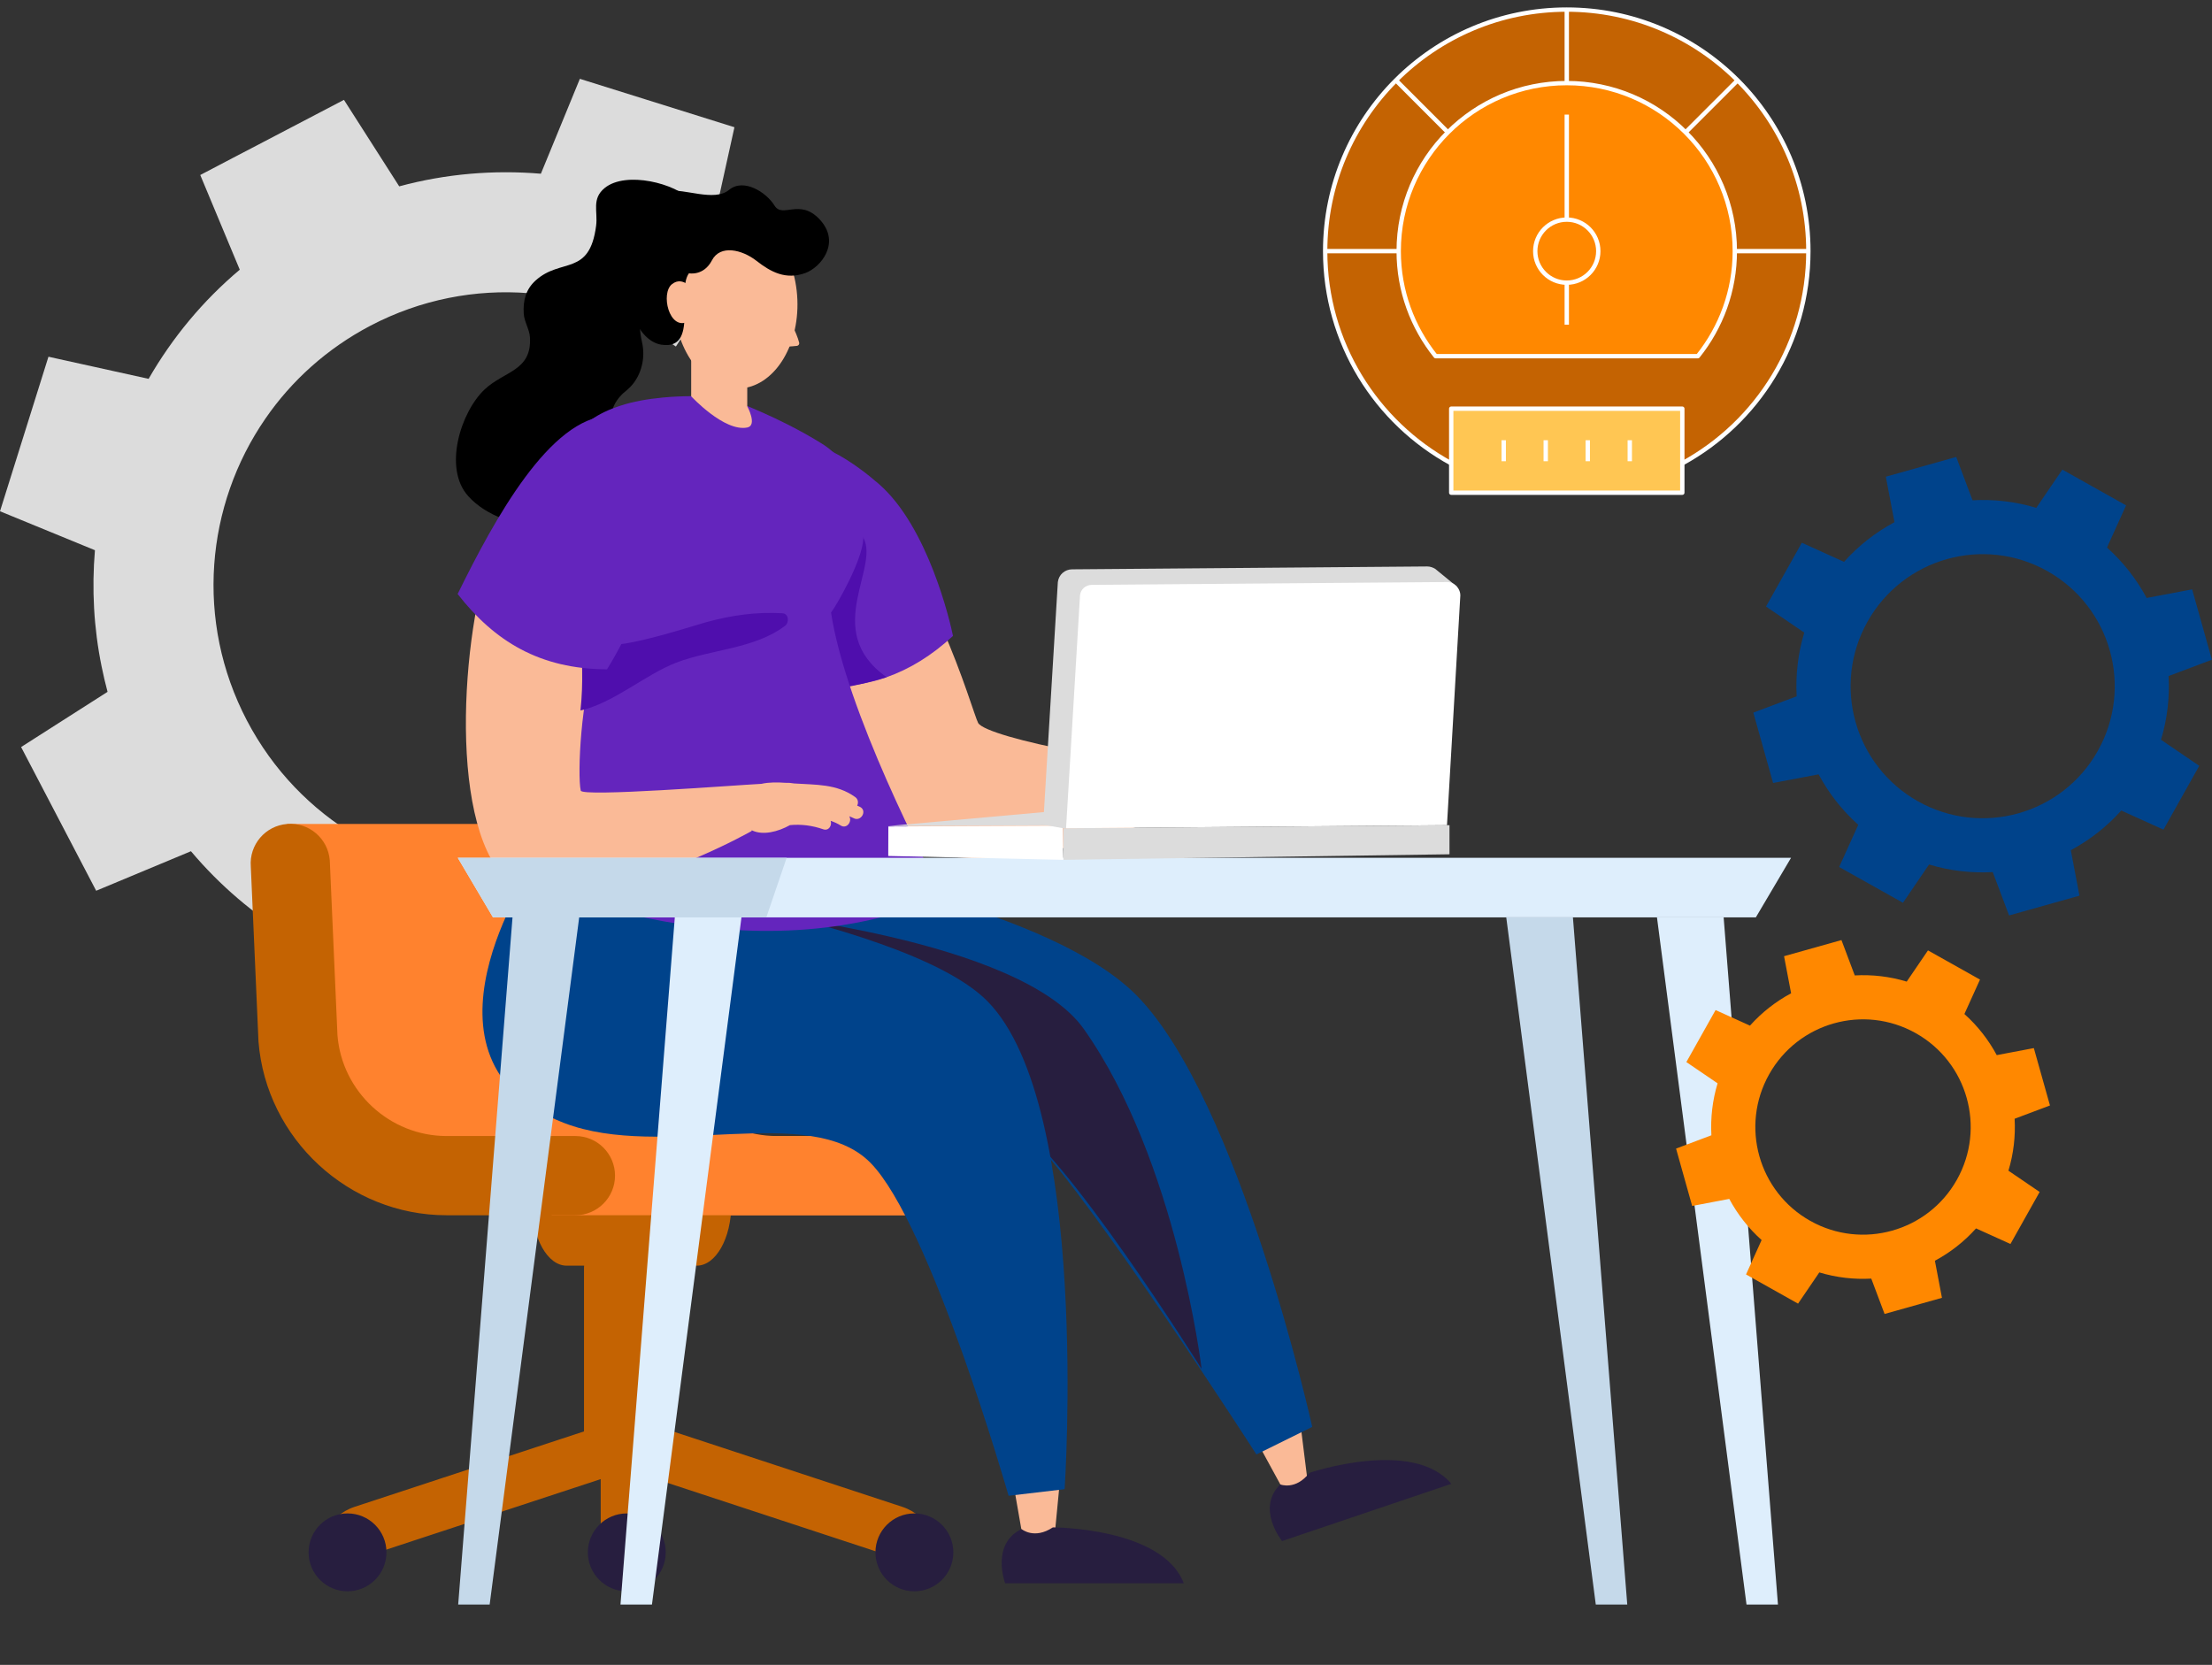 <svg xmlns="http://www.w3.org/2000/svg" id="Layer_10" data-name="Layer 10" viewBox="0 0 1016.19 764.94"><rect x="0" y="0" width="1016.19" height="764.94" fill="#333333" stroke="none"/><defs><style>      .cls-1 {        fill: #ffc653;      }      .cls-1, .cls-2, .cls-3, .cls-4 {        stroke: #fff;        stroke-linejoin: round;        stroke-width: 2px;      }      .cls-5 {        fill: #271e3f;      }      .cls-6 {        fill: #fff;      }      .cls-7 {        fill: #00438b;      }      .cls-2 {        fill: none;      }      .cls-8 {        fill: #ff822e;      }      .cls-9, .cls-3 {        fill: #f80;      }      .cls-10 {        fill: #faba97;      }      .cls-11 {        fill: #c5d9ea;      }      .cls-12 {        fill: #deeefc;      }      .cls-13 {        fill: #4f0ead;      }      .cls-14 {        fill: #6425bd;      }      .cls-15, .cls-4 {        fill: #c46302;      }      .cls-16 {        fill: #dcdcdc;      }    </style></defs><path class="cls-16" d="m337.4,58.46l-40.67-12.74-27.53-8.62-2.81-.89-9.18,22.37-8.73,21.24c-21.6-1.82-43.62,0-65.08,5.8l-25.39-39.74-42.68,22.32-6.42,3.34-16.91,8.87,15.18,36.39,2.97,7.11c-17.05,14.35-31.05,31.33-41.88,50.15l-26.16-5.78-14.96-3.3-4.89-1.09L0,234.9l43.61,17.9c-1.48,17.69-.56,35.62,3.06,53.38.78,3.9,1.71,7.8,2.74,11.69l-17.37,11.09-5.27,3.36-17.09,10.92.06.08,34.44,65.94,43.54-18.16c13.26,15.75,28.86,28.99,46.03,39.44l30.13-46.25c-20.76-12.3-38.45-30.33-50.46-53.27-23.91-45.72-18.92-98.89,8.47-138.63,11.98-17.43,28.31-32.27,48.35-42.78,46.35-24.23,100.37-18.76,140.26,9.61l30.13-46.25c-4.34-3-8.82-5.86-13.4-8.49l10.17-46.02Z"></path><g><g><path d="m215.09,227.94c16.71,18.43,53.53,16.7,64.15,8.23,5.98-4.77,7.51-10.37,8.63-17.35,1.04-6.51-5.46-17.04-6.38-29.93-.2-2.85,3.6-7.49,5.93-9.15,1.4-1.18,2.72-2.44,3.81-3.92,3.87-5.27,5.14-12.16,3.75-18.39-5.19-23.45,9.43-26.17,11.62-28.83,6.23-7.58,9.12-21.44,4.02-30.28-.1-.37-.26-.74-.55-1.12-.27-.34-.57-.7-.88-1.05-.25-.3,8.62-3.77,8.35-4.05-7.08-7.86-29.98-13.67-39.73-5.74-6.13,4.98-3.11,10.78-3.95,17.33-3.03,23.44-16.13,14.6-27.82,25.19-4.48,4.07-5.81,9.18-5.44,15.2.24,3.77,2.65,7.28,2.86,10.88.9,15.49-11.69,15.4-20.81,23.95-10.97,10.29-19.17,36.24-7.54,49.04Z"></path><g><path class="cls-15" d="m162.9,692.32l105.39-34.66v-75.11c0-6.44,5.22-11.66,11.66-11.66h17.51c6.44,0,11.66,5.22,11.66,11.66v75.11l105.39,34.66c12.18,4.01,18.8,17.13,14.8,29.32l-129.39-42.55v22.16c0,3.77-3.06,6.83-6.83,6.83h-10.29c-3.77,0-6.83-3.06-6.83-6.83v-21.67l-127.88,42.06c-4.01-12.19,2.63-25.31,14.81-29.32Z"></path><path class="cls-5" d="m177.54,713.23c0-9.88-8.01-17.89-17.89-17.89s-17.89,8.01-17.89,17.89,8.01,17.89,17.89,17.89,17.89-8.01,17.89-17.89Z"></path><path class="cls-5" d="m305.84,713.23c0-9.88-8.01-17.89-17.89-17.89s-17.89,8.01-17.89,17.89,8.02,17.89,17.89,17.89,17.89-8.01,17.89-17.89Z"></path><path class="cls-5" d="m437.96,713.23c0-9.88-8.01-17.89-17.89-17.89s-17.89,8.01-17.89,17.89,8.01,17.89,17.89,17.89,17.89-8.01,17.89-17.89Z"></path><path class="cls-8" d="m434.14,540.15c0,10.06-8.14,18.2-18.2,18.2h-151.59s-4.17-1.29-10.89-3.41c-27.37-8.71-97.25-31.47-101.92-38.78-5.8-9.1-19.62-137.59-19.62-137.59h151.6c10.02-.79,18.79,6.69,19.59,16.72l3.52,80.37c2.05,25.94,24.09,46.29,50.14,46.29h59.16c10.06,0,18.2,8.14,18.2,18.2Z"></path><path class="cls-15" d="m320.09,581.51h-59.76c-8.77,0-15.87-12.6-15.87-28.13h91.5c0,15.53-7.11,28.13-15.87,28.13Z"></path><path class="cls-8" d="m434.14,540.15c0,10.06-8.14,18.2-18.2,18.2h-162.48v-36.4h162.48c10.06,0,18.2,8.14,18.2,18.2Z"></path><path class="cls-15" d="m264.34,558.35h-59.18c-44.9,0-82.87-35.06-86.41-79.83l-3.53-80.37c-.8-10.02,6.68-18.79,16.7-19.58,10-.82,18.78,6.68,19.58,16.7l3.53,80.37c2.06,25.98,24.08,46.31,50.13,46.31h59.18c10.05,0,18.2,8.15,18.2,18.2s-8.15,18.2-18.2,18.2Z"></path></g><polygon class="cls-10" points="577.19 661.86 589.38 684.22 600.68 680.39 597.18 652.29 577.19 661.86"></polygon><path class="cls-5" d="m601.53,676.7s47.65-16.12,65.2,5.05l-77.75,26.29s-12.13-14.94-.82-26.01c0,0,7.06,2.84,13.38-5.33Z"></path><polygon class="cls-10" points="465.22 679.82 469.61 704.9 484.48 705.67 487.23 677.17 465.22 679.82"></polygon><path class="cls-7" d="m371.35,398.74s111.52,18.71,150.87,58.67c47.39,48.13,80.62,198.17,80.62,198.17l-25.65,12.67s-75.06-116.63-102.74-144.76c-27.68-28.13-109.53-3.46-152.61-25.28-86.15-43.62,49.51-99.47,49.51-99.47Z"></path><path class="cls-5" d="m552.02,628.96s-64.1-102.21-88.7-114.89c-24.6-12.67-140.9-70.82-140.9-70.82l19.38-24.11s126.77,12.1,156.12,53.66c42.74,60.51,54.1,156.16,54.1,156.16Z"></path><path class="cls-7" d="m244.52,398.74s169.79,21.33,209.14,61.3c47.39,48.13,35.43,224.17,35.43,224.17l-25.74,3.03s-35.77-124.85-63.45-152.98c-27.68-28.14-95.74-.94-140.8-18.32-74.72-28.82-14.58-117.19-14.58-117.19Z"></path><path class="cls-10" d="m454.03,394.74c25.65,1.44,83.74-20.56,98.52-24.65,4.32-1.19,10.65-17.25,10.65-17.25-37.13.64-109.99-13.74-113.85-20.69-2.54-4.57-23.31-80.07-55.45-96.49-11.07-5.65-9.42-.48-13.44,11.29-8.14,23.82,2.01,76.39,20.81,108.93,22.16,38.33,11.74,36.55,52.76,38.85Z"></path><path class="cls-6" d="m552.53,354.07s0-.02.03-.04c.42-2.64.95-5.07,2.43-7.48,2.38-3.91,4.29-7.67,5.54-12.1.8-2.83,5.11-2.5,5.67.3.84,4.2.03,8.18-2.46,11.6h0c2.55-.97,6.54-1.82,10-1.77,3.51-.5,7.57-.08,9.52,3.21,1,1.7.94,3.03.33,4.11,1.38.9,2.41,2.12,2.5,3.87.1,1.83-.71,2.82-1.82,3.53.65.9.94,1.97.48,3.29-.48,1.36-1.58,2.36-2.88,3.11.17.94,0,1.96-.72,3.01-1.32,1.92-3.46,2.67-5.72,2.93-3.08,1.02-7.09.58-9.76.09-35.32-1.31-31.38-16.61-13.12-17.67Z"></path><path class="cls-6" d="m553.69,352.2s.28,1.63-5.97,1.62c-6.24,0-15.06,7.23-14.97,7.35.09.12,4.1,6.61,4.1,6.61,0,0,1.74,1.04,3.22,1.48,1.48.43,3.44.99,3.44.99l5.34.19,2.84-1.53.96-.69,6.44-12.45-.98-1.37-2.18-2.61-2.25.39Z"></path><path class="cls-14" d="m362.58,314.39c13.21,1.97,25.74,1.84,37.63-1.16,2.43-.54,4.79-1.25,7.11-2.09,10.5-3.71,20.66-9.86,30.49-18.97-1.33-6.51-11.39-49.96-33.97-69.73-4.81-4.19-12.72-10.48-21.1-14.73-8.11-4.21-16.72-6.48-23.1-2.92-1.07.59-2.04,1.27-2.97,2.21-19.63,19.44-5.82,70.67,5.9,107.39Z"></path><path class="cls-13" d="m380.78,317.01c11.53-1.68,19.42-3.78,26.54-5.87-30.87-21.77-1.27-51.82-11.52-65.34-4.35-5.76-6.66-33.4-13.06-38.09-8.11-4.21-16.72-6.48-23.1-2.92,5.65,4.49,16.22,14.26,21.39,17.98,9.22,12.55,1.13,31.86.93,47.19-.5,3.08-2.89,46.25-1.18,47.05Z"></path><path class="cls-14" d="m433.4,411.69c-95.14,41.5-200.4-10.72-200.85-10.91,1.78-3.41,23.04-39.31,28.86-52.41,2.84-6.39,4.49-14.11,5.25-21.95,1.39-12.53.75-25.37-.13-33.78-.38-4.11-.82-7.21-1.01-8.66-.06-.19-.12-.39-.12-.51-7.65-38.08-24.29-83.24,19.92-97.17,5.44-1.77,11.9-2.97,19.36-3.67h.06c8.03-.76,17.34-.82,28.02-.19,0,0,13.41,4.68,28.85,12.46,5.25,2.66,10.81,5.69,16.13,9.04,15.94,10,19.42,30.05,18.84,43.71-.38,9.49-11.7,29.66-14.8,33.78,6.81,44.98,44.28,117.22,51.62,130.25Z"></path><path class="cls-10" d="m343.29,168.82v17.84s4.79,8.8,0,9.76c-10.55,2.11-25.76-14.34-25.76-14.34v-23.93l25.76,10.67Z"></path><path class="cls-10" d="m220.15,273.16c.02-.2.17-.37.25-.58,18.22-37.04,60.74,5.7,56.86,11.81-1.39,2.24-2.11,14.36-3.44,17.69-6.88,17.16-8.67,53.85-7.02,61.17.67,2.99,70.07-2.44,82.97-3.11,3.56-.8,7.5-.72,10.99-.48,1.38-.05,2.7.05,4.05.3,9.94.67,19.51.11,28.05,6.24,1.45,1.03,1.54,2.7.93,3.96.46.19.91.36,1.35.59,3.39,1.81.37,6.96-3.01,5.15-.63-.34-1.33-.58-2-.86,1.5,2.34-1.13,6.02-3.95,4.22-1.44-.92-2.98-1.58-4.57-2.13.68,2.06-.82,4.79-3.44,3.88-5.04-1.75-10.12-2.39-15.26-1.91-5.45,3.05-12.46,4.87-17.55,2.37-.05.15-.09.3-.12.38,0,0-49.39,28.15-92.9,29.93-42.5,1.71-43.48-86.04-32.19-138.61Z"></path><path class="cls-13" d="m360.66,287.52c-13.98,10.63-33.84,10.75-50.04,16.95-14.23,5.5-28.97,18.66-43.96,21.95,1.39-12.53.75-25.37-.13-33.78.13-.19.32-.38.45-.5-.45-2.67-.89-5.38-1.46-8.16,0-.19,0-.32-.06-.51,2.72-5.13,7.03-11.2,13.98-17.65,18.35-17.33,13.67-59.91,13.67-59.91,4.18,21.26,5.24,53.77-1.84,66.8-3.22,5.76-8.54,14.04-14.23,20.88,0,.25.19.44.19.76-.45,6.96,42.51-7.28,47.63-8.6,11.45-3.1,22.71-4.68,34.6-3.99,2.91.19,3.23,4.24,1.2,5.76Z"></path><path class="cls-14" d="m278.86,307.53c3.58-5.65,26.34-43.95,23.92-73.54-1.1-13.46-5.81-43.54-22.83-43-27.28.86-52.74,47.4-69.71,81.93,16.9,21.69,37.71,34.49,68.61,34.6Z"></path><path class="cls-10" d="m336.3,99.02c-15.67.65-27.63,18.97-26.73,40.92s14.34,39.22,30.01,38.58c15.67-.65,27.63-18.97,26.73-40.92-.91-21.96-14.35-39.23-30.01-38.58Z"></path><path class="cls-10" d="m361.45,144.44s4.56,8.37,5.69,13c.17.71-.31,1.39-1.03,1.47-2.18.24-6.58.63-8.35.19-2.4-.59,3.7-14.66,3.7-14.66Z"></path><path d="m316.5,125.56s6.76,1.38,10.56-5.94c3.8-7.32,13.81-4.97,20.43.19,6.62,5.16,13.45,8.88,22.48,5.63,6.9-2.48,16.64-13.88,6.55-24.67-9.17-9.8-17.01-.3-20.71-6.32-3.7-6.03-14.16-12.82-20.92-7.19-6.77,5.62-20.79-.86-27.52.59-12.46,2.68-16.54,26.54-17.56,30.89-4.69,19.99,3.23,37.97,14.07,39.63,17.33,2.66,6.7-24.74,12.62-32.81Z"></path><path class="cls-10" d="m318.64,133.61s-4.66-7.25-9.94-3.05c-5.29,4.19-1.33,21.22,7.12,17.32,8.46-3.9,2.83-14.27,2.83-14.27Z"></path><path class="cls-5" d="m483.69,701.76s50.3,0,60.14,25.67h-82.08s-6.71-18.03,7.55-24.9c0,0,5.78,4.94,14.38-.77Z"></path></g><g><polygon class="cls-12" points="210.3 394.11 226.48 421.49 806.63 421.49 822.81 394.11 210.3 394.11"></polygon><polygon class="cls-11" points="224.95 737.2 210.49 737.2 235.45 421.49 266.08 421.49 224.95 737.2"></polygon><polygon class="cls-12" points="299.51 737.2 285.05 737.2 310.01 421.49 340.63 421.49 299.51 737.2"></polygon><polygon class="cls-12" points="802.34 737.2 816.79 737.2 791.84 421.49 761.21 421.49 802.34 737.2"></polygon><polygon class="cls-11" points="733.1 737.2 747.56 737.2 722.6 421.49 691.97 421.49 733.1 737.2"></polygon><polygon class="cls-11" points="210.3 394.11 226.48 421.49 352.05 421.49 361.39 394.11 210.3 394.11"></polygon></g><g><polygon class="cls-16" points="509.23 370.45 407.78 379.55 490.24 379.14 509.23 370.45"></polygon><polygon class="cls-6" points="408.06 393.28 408.11 379.73 488.2 379.34 488.54 395.05 408.06 393.28"></polygon><polygon class="cls-16" points="665.89 379.13 488.47 380.55 488.54 395.05 665.89 392.5 665.89 379.13"></polygon><path class="cls-16" d="m485.99,267.34c.43-3.32,3.18-5.74,6.54-5.76l163.14-1.32c1.35,0,2.55.45,3.65,1.09l10.02,8.2-5.4,3.24-1.1-.45-5.93,102.06-168.44,6.15-9.25-1.65,6.76-111.56Z"></path><path class="cls-6" d="m496.18,273.35c.34-2.62,2.59-4.6,5.33-4.63l163.14-1.31c1.8,0,3.49.78,4.68,2.14,1.18,1.34,1.72,3.09,1.5,4.79l-6.09,104.79-174.99,1.41,6.42-107.2Z"></path></g></g><g><path class="cls-4" d="m666.71,212.9c-34.51-18.82-57.93-55.43-57.93-97.51,0-61.29,49.69-110.99,110.99-110.99s110.99,49.69,110.99,110.99c0,42.07-23.41,78.67-57.91,97.49"></path><path class="cls-3" d="m719.77,38.18c-42.64,0-77.21,34.57-77.21,77.21,0,18.27,6.37,35.03,16.97,48.25h120.47c10.6-13.22,16.97-29.99,16.97-48.25,0-42.64-34.57-77.21-77.21-77.21Z"></path><circle class="cls-2" cx="719.77" cy="115.39" r="14.48"></circle><line class="cls-2" x1="719.77" y1="129.86" x2="719.77" y2="149.17"></line><line class="cls-2" x1="719.77" y1="52.66" x2="719.77" y2="100.91"></line><rect class="cls-1" x="666.69" y="187.77" width="106.16" height="38.6"></rect><line class="cls-2" x1="796.97" y1="115.39" x2="830.75" y2="115.39"></line><line class="cls-3" x1="608.78" y1="115.39" x2="642.56" y2="115.39"></line><line class="cls-2" x1="719.77" y1="38.18" x2="719.77" y2="4.4"></line><line class="cls-3" x1="665.17" y1="60.8" x2="641.29" y2="36.91"></line><line class="cls-2" x1="798.25" y1="36.91" x2="774.36" y2="60.8"></line><line class="cls-2" x1="748.72" y1="202.25" x2="748.72" y2="211.9"></line><line class="cls-2" x1="729.42" y1="202.25" x2="729.42" y2="211.9"></line><line class="cls-2" x1="710.11" y1="202.25" x2="710.11" y2="211.9"></line><line class="cls-2" x1="690.81" y1="202.25" x2="690.81" y2="211.9"></line><path class="cls-7" d="m976.75,232.21l-29.31-16.45-11.98,17.58c-9.63-2.92-19.51-4.03-29.28-3.49l-7.49-19.91-32.34,9.08,3.97,20.9c-8.62,4.62-16.47,10.72-23.18,18.22l-19.38-8.78-16.46,29.31,17.58,11.98c-2.9,9.6-4.03,19.51-3.49,29.27l-19.91,7.49,9.08,32.33,20.9-3.97c4.63,8.62,10.72,16.47,18.23,23.18l-8.78,19.38,29.31,16.45,11.98-17.58c9.6,2.9,19.51,4.02,29.27,3.49l7.5,19.91,32.33-9.08-3.97-20.9c8.62-4.62,16.49-10.75,23.18-18.22l19.38,8.78,16.45-29.32-17.58-11.98c2.92-9.63,4.02-19.51,3.48-29.27l19.91-7.5-9.08-32.33-20.9,3.96c-4.63-8.61-10.75-16.49-18.22-23.17l8.78-19.39Zm-13.01,112.77c-16.4,29.21-53.38,39.59-82.6,23.2-29.21-16.4-39.6-53.38-23.19-82.59,16.4-29.22,53.37-39.61,82.58-23.21,29.22,16.4,39.6,53.38,23.21,82.59Z"></path></g><path class="cls-9" d="m909.61,450.07l-23.9-13.41-9.77,14.34c-7.85-2.38-15.9-3.28-23.87-2.84l-6.11-16.24-26.37,7.41,3.24,17.04c-7.03,3.77-13.43,8.74-18.9,14.86l-15.8-7.16-13.42,23.9,14.34,9.77c-2.36,7.83-3.28,15.9-2.84,23.87l-16.23,6.11,7.4,26.36,17.04-3.24c3.77,7.03,8.74,13.43,14.86,18.9l-7.16,15.81,23.9,13.41,9.77-14.34c7.83,2.36,15.9,3.28,23.87,2.84l6.11,16.24,26.36-7.41-3.24-17.04c7.03-3.77,13.44-8.76,18.9-14.86l15.81,7.16,13.41-23.9-14.34-9.77c2.38-7.86,3.28-15.9,2.84-23.86l16.24-6.11-7.41-26.36-17.04,3.23c-3.77-7.02-8.76-13.44-14.86-18.89l7.16-15.81Zm-10.61,91.95c-13.37,23.82-43.52,32.28-67.35,18.92-23.81-13.37-32.29-43.52-18.91-67.34,13.37-23.82,43.52-32.3,67.34-18.92,23.82,13.37,32.29,43.52,18.92,67.34Z"></path></svg>
